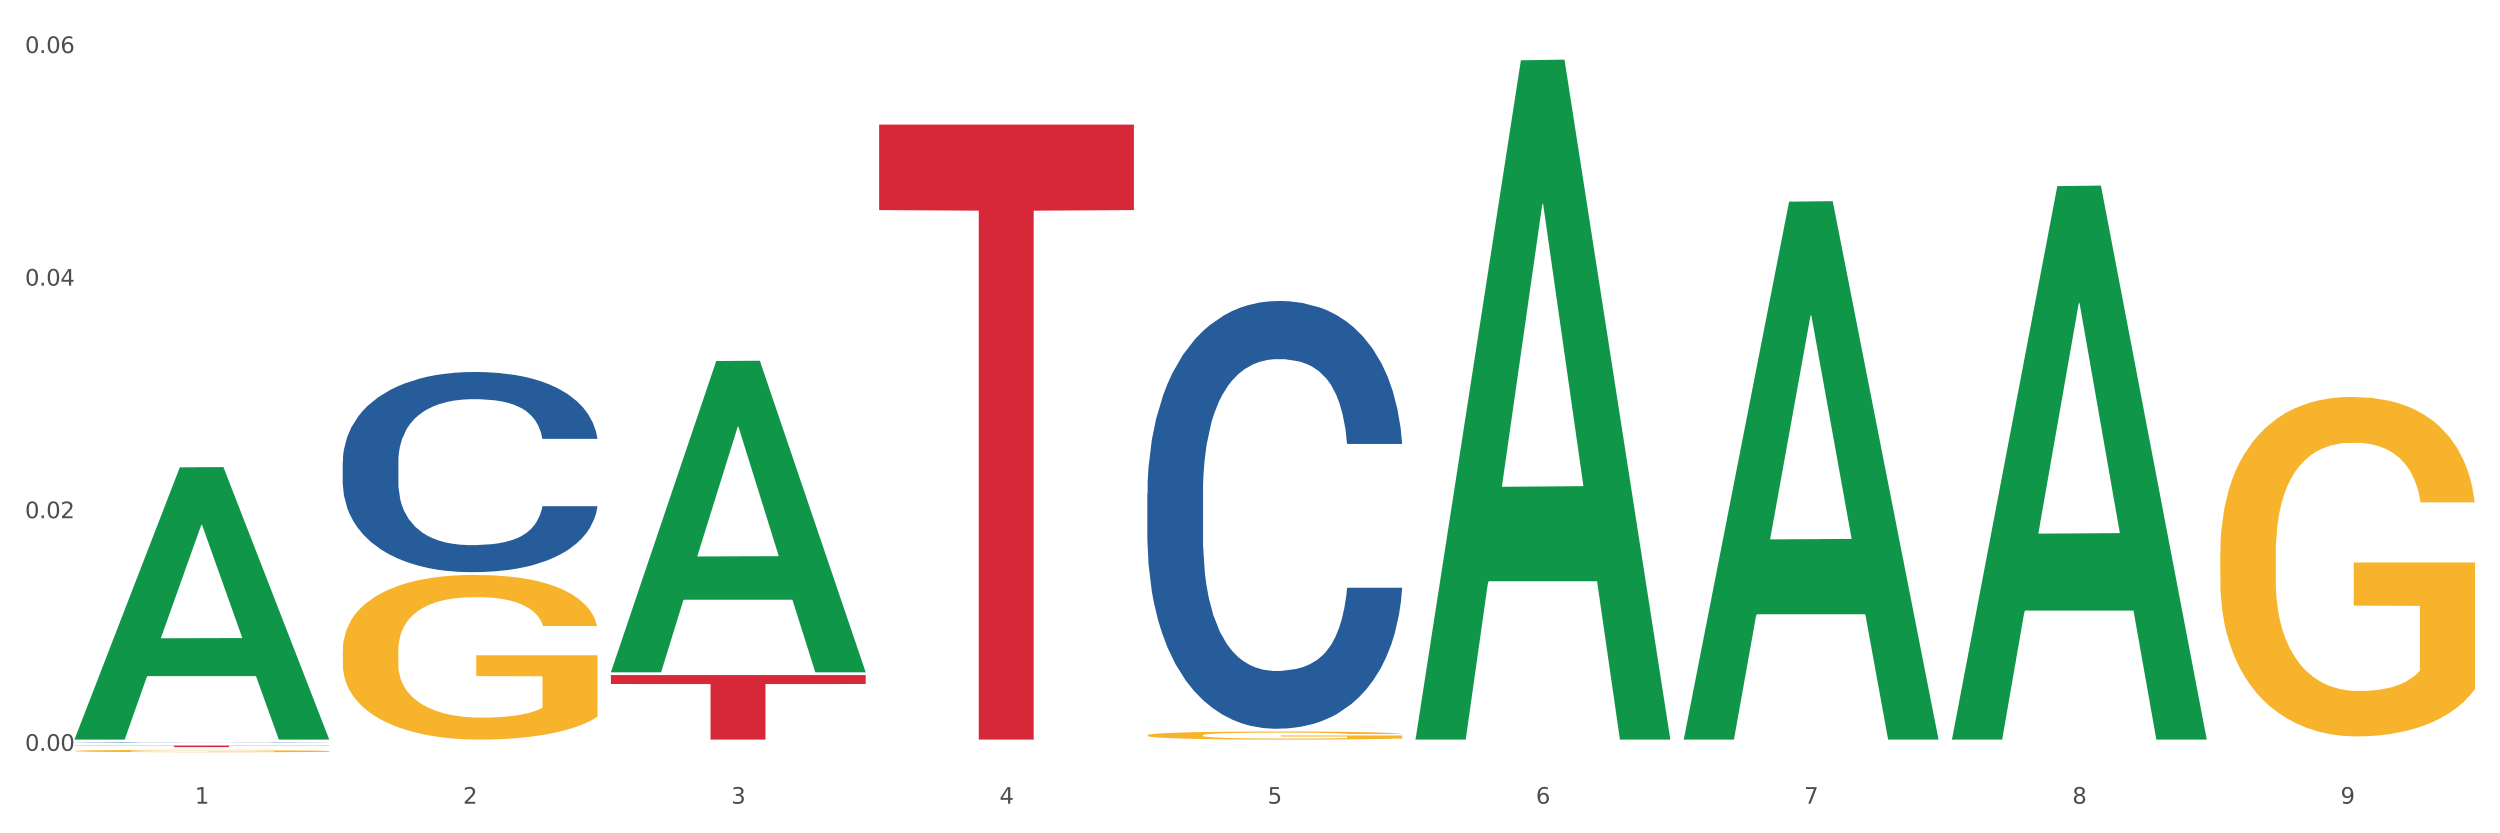 <?xml version="1.0" encoding="utf-8" standalone="no"?>
<!DOCTYPE svg PUBLIC "-//W3C//DTD SVG 1.1//EN"
  "http://www.w3.org/Graphics/SVG/1.1/DTD/svg11.dtd">
<svg xmlns:xlink="http://www.w3.org/1999/xlink" width="1080pt" height="360pt" viewBox="0 0 1080 360" xmlns="http://www.w3.org/2000/svg" version="1.1">
 <rect x="0" y="0" width="1080" height="360" fill="#333333" stroke="none"/>
 <defs>
  <style type="text/css">*{stroke-linejoin: round; stroke-linecap: butt}</style>
 </defs>
 <g id="figure_1">
  <g id="patch_1">
   <path d="M 0 360 
L 1080 360 
L 1080 0 
L 0 0 
z
" style="fill: #ffffff; stroke: #ffffff; stroke-linejoin: miter"/>
  </g>
  <g id="axes_1">
   <g id="matplotlib.axis_1">
    <g id="xtick_1">
     <g id="text_1">
      <!-- 1 -->
      <g style="fill: #4d4d4d" transform="translate(84.159 347.204) scale(0.096 -0.096)">
       <defs>
        <path id="DejaVuSans-31" d="M 794 531 
L 1825 531 
L 1825 4091 
L 703 3866 
L 703 4441 
L 1819 4666 
L 2450 4666 
L 2450 531 
L 3481 531 
L 3481 0 
L 794 0 
L 794 531 
z
" transform="scale(0.016)"/>
       </defs>
       <use xlink:href="#DejaVuSans-31"/>
      </g>
     </g>
    </g>
    <g id="xtick_2">
     <g id="text_2">
      <!-- 2 -->
      <g style="fill: #4d4d4d" transform="translate(200.027 347.204) scale(0.096 -0.096)">
       <defs>
        <path id="DejaVuSans-32" d="M 1228 531 
L 3431 531 
L 3431 0 
L 469 0 
L 469 531 
Q 828 903 1448 1529 
Q 2069 2156 2228 2338 
Q 2531 2678 2651 2914 
Q 2772 3150 2772 3378 
Q 2772 3750 2511 3984 
Q 2250 4219 1831 4219 
Q 1534 4219 1204 4116 
Q 875 4013 500 3803 
L 500 4441 
Q 881 4594 1212 4672 
Q 1544 4750 1819 4750 
Q 2544 4750 2975 4387 
Q 3406 4025 3406 3419 
Q 3406 3131 3298 2873 
Q 3191 2616 2906 2266 
Q 2828 2175 2409 1742 
Q 1991 1309 1228 531 
z
" transform="scale(0.016)"/>
       </defs>
       <use xlink:href="#DejaVuSans-32"/>
      </g>
     </g>
    </g>
    <g id="xtick_3">
     <g id="text_3">
      <!-- 3 -->
      <g style="fill: #4d4d4d" transform="translate(315.896 347.204) scale(0.096 -0.096)">
       <defs>
        <path id="DejaVuSans-33" d="M 2597 2516 
Q 3050 2419 3304 2112 
Q 3559 1806 3559 1356 
Q 3559 666 3084 287 
Q 2609 -91 1734 -91 
Q 1441 -91 1130 -33 
Q 819 25 488 141 
L 488 750 
Q 750 597 1062 519 
Q 1375 441 1716 441 
Q 2309 441 2620 675 
Q 2931 909 2931 1356 
Q 2931 1769 2642 2001 
Q 2353 2234 1838 2234 
L 1294 2234 
L 1294 2753 
L 1863 2753 
Q 2328 2753 2575 2939 
Q 2822 3125 2822 3475 
Q 2822 3834 2567 4026 
Q 2313 4219 1838 4219 
Q 1578 4219 1281 4162 
Q 984 4106 628 3988 
L 628 4550 
Q 988 4650 1302 4700 
Q 1616 4750 1894 4750 
Q 2613 4750 3031 4423 
Q 3450 4097 3450 3541 
Q 3450 3153 3228 2886 
Q 3006 2619 2597 2516 
z
" transform="scale(0.016)"/>
       </defs>
       <use xlink:href="#DejaVuSans-33"/>
      </g>
     </g>
    </g>
    <g id="xtick_4">
     <g id="text_4">
      <!-- 4 -->
      <g style="fill: #4d4d4d" transform="translate(431.765 347.204) scale(0.096 -0.096)">
       <defs>
        <path id="DejaVuSans-34" d="M 2419 4116 
L 825 1625 
L 2419 1625 
L 2419 4116 
z
M 2253 4666 
L 3047 4666 
L 3047 1625 
L 3713 1625 
L 3713 1100 
L 3047 1100 
L 3047 0 
L 2419 0 
L 2419 1100 
L 313 1100 
L 313 1709 
L 2253 4666 
z
" transform="scale(0.016)"/>
       </defs>
       <use xlink:href="#DejaVuSans-34"/>
      </g>
     </g>
    </g>
    <g id="xtick_5">
     <g id="text_5">
      <!-- 5 -->
      <g style="fill: #4d4d4d" transform="translate(547.634 347.204) scale(0.096 -0.096)">
       <defs>
        <path id="DejaVuSans-35" d="M 691 4666 
L 3169 4666 
L 3169 4134 
L 1269 4134 
L 1269 2991 
Q 1406 3038 1543 3061 
Q 1681 3084 1819 3084 
Q 2600 3084 3056 2656 
Q 3513 2228 3513 1497 
Q 3513 744 3044 326 
Q 2575 -91 1722 -91 
Q 1428 -91 1123 -41 
Q 819 9 494 109 
L 494 744 
Q 775 591 1075 516 
Q 1375 441 1709 441 
Q 2250 441 2565 725 
Q 2881 1009 2881 1497 
Q 2881 1984 2565 2268 
Q 2250 2553 1709 2553 
Q 1456 2553 1204 2497 
Q 953 2441 691 2322 
L 691 4666 
z
" transform="scale(0.016)"/>
       </defs>
       <use xlink:href="#DejaVuSans-35"/>
      </g>
     </g>
    </g>
    <g id="xtick_6">
     <g id="text_6">
      <!-- 6 -->
      <g style="fill: #4d4d4d" transform="translate(663.502 347.204) scale(0.096 -0.096)">
       <defs>
        <path id="DejaVuSans-36" d="M 2113 2584 
Q 1688 2584 1439 2293 
Q 1191 2003 1191 1497 
Q 1191 994 1439 701 
Q 1688 409 2113 409 
Q 2538 409 2786 701 
Q 3034 994 3034 1497 
Q 3034 2003 2786 2293 
Q 2538 2584 2113 2584 
z
M 3366 4563 
L 3366 3988 
Q 3128 4100 2886 4159 
Q 2644 4219 2406 4219 
Q 1781 4219 1451 3797 
Q 1122 3375 1075 2522 
Q 1259 2794 1537 2939 
Q 1816 3084 2150 3084 
Q 2853 3084 3261 2657 
Q 3669 2231 3669 1497 
Q 3669 778 3244 343 
Q 2819 -91 2113 -91 
Q 1303 -91 875 529 
Q 447 1150 447 2328 
Q 447 3434 972 4092 
Q 1497 4750 2381 4750 
Q 2619 4750 2861 4703 
Q 3103 4656 3366 4563 
z
" transform="scale(0.016)"/>
       </defs>
       <use xlink:href="#DejaVuSans-36"/>
      </g>
     </g>
    </g>
    <g id="xtick_7">
     <g id="text_7">
      <!-- 7 -->
      <g style="fill: #4d4d4d" transform="translate(779.371 347.204) scale(0.096 -0.096)">
       <defs>
        <path id="DejaVuSans-37" d="M 525 4666 
L 3525 4666 
L 3525 4397 
L 1831 0 
L 1172 0 
L 2766 4134 
L 525 4134 
L 525 4666 
z
" transform="scale(0.016)"/>
       </defs>
       <use xlink:href="#DejaVuSans-37"/>
      </g>
     </g>
    </g>
    <g id="xtick_8">
     <g id="text_8">
      <!-- 8 -->
      <g style="fill: #4d4d4d" transform="translate(895.24 347.204) scale(0.096 -0.096)">
       <defs>
        <path id="DejaVuSans-38" d="M 2034 2216 
Q 1584 2216 1326 1975 
Q 1069 1734 1069 1313 
Q 1069 891 1326 650 
Q 1584 409 2034 409 
Q 2484 409 2743 651 
Q 3003 894 3003 1313 
Q 3003 1734 2745 1975 
Q 2488 2216 2034 2216 
z
M 1403 2484 
Q 997 2584 770 2862 
Q 544 3141 544 3541 
Q 544 4100 942 4425 
Q 1341 4750 2034 4750 
Q 2731 4750 3128 4425 
Q 3525 4100 3525 3541 
Q 3525 3141 3298 2862 
Q 3072 2584 2669 2484 
Q 3125 2378 3379 2068 
Q 3634 1759 3634 1313 
Q 3634 634 3220 271 
Q 2806 -91 2034 -91 
Q 1263 -91 848 271 
Q 434 634 434 1313 
Q 434 1759 690 2068 
Q 947 2378 1403 2484 
z
M 1172 3481 
Q 1172 3119 1398 2916 
Q 1625 2713 2034 2713 
Q 2441 2713 2670 2916 
Q 2900 3119 2900 3481 
Q 2900 3844 2670 4047 
Q 2441 4250 2034 4250 
Q 1625 4250 1398 4047 
Q 1172 3844 1172 3481 
z
" transform="scale(0.016)"/>
       </defs>
       <use xlink:href="#DejaVuSans-38"/>
      </g>
     </g>
    </g>
    <g id="xtick_9">
     <g id="text_9">
      <!-- 9 -->
      <g style="fill: #4d4d4d" transform="translate(1011.108 347.204) scale(0.096 -0.096)">
       <defs>
        <path id="DejaVuSans-39" d="M 703 97 
L 703 672 
Q 941 559 1184 500 
Q 1428 441 1663 441 
Q 2288 441 2617 861 
Q 2947 1281 2994 2138 
Q 2813 1869 2534 1725 
Q 2256 1581 1919 1581 
Q 1219 1581 811 2004 
Q 403 2428 403 3163 
Q 403 3881 828 4315 
Q 1253 4750 1959 4750 
Q 2769 4750 3195 4129 
Q 3622 3509 3622 2328 
Q 3622 1225 3098 567 
Q 2575 -91 1691 -91 
Q 1453 -91 1209 -44 
Q 966 3 703 97 
z
M 1959 2075 
Q 2384 2075 2632 2365 
Q 2881 2656 2881 3163 
Q 2881 3666 2632 3958 
Q 2384 4250 1959 4250 
Q 1534 4250 1286 3958 
Q 1038 3666 1038 3163 
Q 1038 2656 1286 2365 
Q 1534 2075 1959 2075 
z
" transform="scale(0.016)"/>
       </defs>
       <use xlink:href="#DejaVuSans-39"/>
      </g>
     </g>
    </g>
    <g id="xtick_10"/>
    <g id="xtick_11"/>
    <g id="xtick_12"/>
    <g id="xtick_13"/>
    <g id="xtick_14"/>
    <g id="xtick_15"/>
    <g id="xtick_16"/>
    <g id="xtick_17"/>
   </g>
   <g id="matplotlib.axis_2">
    <g id="ytick_1">
     <g id="text_10">
      <!-- 0.00 -->
      <g style="fill: #4d4d4d" transform="translate(10.8 324.349) scale(0.096 -0.096)">
       <defs>
        <path id="DejaVuSans-30" d="M 2034 4250 
Q 1547 4250 1301 3770 
Q 1056 3291 1056 2328 
Q 1056 1369 1301 889 
Q 1547 409 2034 409 
Q 2525 409 2770 889 
Q 3016 1369 3016 2328 
Q 3016 3291 2770 3770 
Q 2525 4250 2034 4250 
z
M 2034 4750 
Q 2819 4750 3233 4129 
Q 3647 3509 3647 2328 
Q 3647 1150 3233 529 
Q 2819 -91 2034 -91 
Q 1250 -91 836 529 
Q 422 1150 422 2328 
Q 422 3509 836 4129 
Q 1250 4750 2034 4750 
z
" transform="scale(0.016)"/>
        <path id="DejaVuSans-2e" d="M 684 794 
L 1344 794 
L 1344 0 
L 684 0 
L 684 794 
z
" transform="scale(0.016)"/>
       </defs>
       <use xlink:href="#DejaVuSans-30"/>
       <use xlink:href="#DejaVuSans-2e" transform="translate(63.623 0)"/>
       <use xlink:href="#DejaVuSans-30" transform="translate(95.41 0)"/>
       <use xlink:href="#DejaVuSans-30" transform="translate(159.033 0)"/>
      </g>
     </g>
    </g>
    <g id="ytick_2">
     <g id="text_11">
      <!-- 0.02 -->
      <g style="fill: #4d4d4d" transform="translate(10.8 223.87) scale(0.096 -0.096)">
       <use xlink:href="#DejaVuSans-30"/>
       <use xlink:href="#DejaVuSans-2e" transform="translate(63.623 0)"/>
       <use xlink:href="#DejaVuSans-30" transform="translate(95.41 0)"/>
       <use xlink:href="#DejaVuSans-32" transform="translate(159.033 0)"/>
      </g>
     </g>
    </g>
    <g id="ytick_3">
     <g id="text_12">
      <!-- 0.04 -->
      <g style="fill: #4d4d4d" transform="translate(10.8 123.39) scale(0.096 -0.096)">
       <use xlink:href="#DejaVuSans-30"/>
       <use xlink:href="#DejaVuSans-2e" transform="translate(63.623 0)"/>
       <use xlink:href="#DejaVuSans-30" transform="translate(95.41 0)"/>
       <use xlink:href="#DejaVuSans-34" transform="translate(159.033 0)"/>
      </g>
     </g>
    </g>
    <g id="ytick_4">
     <g id="text_13">
      <!-- 0.06 -->
      <g style="fill: #4d4d4d" transform="translate(10.8 22.91) scale(0.096 -0.096)">
       <use xlink:href="#DejaVuSans-30"/>
       <use xlink:href="#DejaVuSans-2e" transform="translate(63.623 0)"/>
       <use xlink:href="#DejaVuSans-30" transform="translate(95.41 0)"/>
       <use xlink:href="#DejaVuSans-36" transform="translate(159.033 0)"/>
      </g>
     </g>
    </g>
    <g id="ytick_5"/>
    <g id="ytick_6"/>
    <g id="ytick_7"/>
   </g>
   <g id="PolyCollection_1">
    <path d="M 32.175 319.301 
L 32.288 319.191 
L 77.68 201.885 
L 96.518 201.775 
L 142.25 319.522 
L 120.462 319.522 
L 110.589 292.103 
L 63.722 292.103 
L 63.382 292.545 
L 53.85 319.522 
L 32.175 319.522 
L 32.175 319.301 
L 69.623 275.74 
L 104.689 275.63 
L 87.326 226.872 
L 87.099 226.651 
L 86.872 226.983 
L 69.51 275.63 
L 69.623 275.74 
L 32.175 319.301 
z
" clip-path="url(#p99aba59182)" style="fill: #109648"/>
    <path d="M 495.65 213.056 
L 495.78 212.887 
L 495.78 208.161 
L 496.17 201.747 
L 497.602 189.932 
L 499.423 180.986 
L 502.546 170.521 
L 504.237 166.133 
L 506.449 161.238 
L 511.003 153.305 
L 516.208 146.553 
L 519.851 142.84 
L 522.583 140.477 
L 528.698 136.257 
L 532.212 134.4 
L 535.855 132.881 
L 538.977 131.869 
L 544.182 130.687 
L 548.345 130.181 
L 553.16 130.012 
L 557.193 130.181 
L 562.528 130.856 
L 570.335 132.881 
L 573.327 134.063 
L 577.361 136.088 
L 581.524 138.789 
L 584.907 141.489 
L 588.81 145.372 
L 592.844 150.435 
L 596.747 156.849 
L 599.48 162.757 
L 601.692 169.002 
L 603.643 176.597 
L 605.075 184.868 
L 605.725 191.788 
L 581.915 191.788 
L 581.264 185.543 
L 579.963 178.792 
L 578.662 174.234 
L 577.23 170.521 
L 575.019 166.301 
L 573.067 163.601 
L 569.814 160.394 
L 566.821 158.368 
L 564.349 157.187 
L 561.357 156.174 
L 554.981 155.161 
L 550.427 155.161 
L 547.565 155.499 
L 544.052 156.343 
L 541.059 157.524 
L 537.546 159.55 
L 534.814 161.744 
L 532.081 164.613 
L 530.52 166.639 
L 528.178 170.352 
L 526.617 173.39 
L 524.535 178.623 
L 523.364 182.336 
L 521.282 191.957 
L 520.371 199.046 
L 519.981 203.941 
L 519.721 209.342 
L 519.721 235.673 
L 520.501 247.488 
L 521.152 252.552 
L 522.193 258.291 
L 524.145 265.717 
L 527.007 272.975 
L 530 278.208 
L 532.472 281.415 
L 534.814 283.778 
L 537.156 285.634 
L 540.018 287.322 
L 542.36 288.335 
L 545.873 289.348 
L 550.037 289.854 
L 553.29 289.854 
L 559.925 289.01 
L 562.918 288.166 
L 565.781 286.985 
L 568.903 285.128 
L 571.375 283.103 
L 572.807 281.584 
L 575.149 278.377 
L 576.97 275.001 
L 578.532 271.119 
L 579.573 267.743 
L 580.744 262.679 
L 581.654 256.94 
L 581.915 253.902 
L 605.725 253.902 
L 605.205 259.979 
L 604.294 265.886 
L 602.472 273.819 
L 601.041 278.377 
L 598.829 283.947 
L 596.487 288.673 
L 593.234 293.905 
L 590.242 297.787 
L 587.119 301.163 
L 583.736 304.201 
L 577.621 308.421 
L 575.409 309.602 
L 570.725 311.628 
L 567.082 312.809 
L 561.747 313.991 
L 556.282 314.666 
L 550.557 314.835 
L 545.483 314.497 
L 539.888 313.484 
L 536.375 312.472 
L 532.472 310.953 
L 527.918 308.59 
L 523.624 305.72 
L 519.591 302.344 
L 515.817 298.462 
L 512.304 294.074 
L 507.75 286.816 
L 504.367 279.727 
L 501.895 273.144 
L 500.204 267.574 
L 498.512 260.485 
L 497.602 255.59 
L 496.17 243.775 
L 495.65 232.804 
L 495.65 213.056 
z
" clip-path="url(#p99aba59182)" style="fill: #255c99"/>
    <path d="M 32.175 324.406 
L 32.305 324.405 
L 32.305 324.372 
L 32.565 324.343 
L 33.864 324.274 
L 35.814 324.217 
L 37.243 324.187 
L 38.673 324.162 
L 40.362 324.137 
L 42.442 324.111 
L 46.211 324.073 
L 48.55 324.054 
L 51.409 324.033 
L 56.607 324.004 
L 60.376 323.987 
L 64.275 323.973 
L 70.643 323.957 
L 74.802 323.949 
L 79.22 323.944 
L 84.548 323.94 
L 88.577 323.939 
L 97.414 323.942 
L 104.952 323.95 
L 108.591 323.957 
L 113.269 323.968 
L 115.739 323.975 
L 119.767 323.99 
L 123.926 324.009 
L 126.785 324.026 
L 131.074 324.057 
L 134.323 324.089 
L 137.312 324.128 
L 138.871 324.154 
L 140.041 324.179 
L 141.081 324.208 
L 142.12 324.253 
L 118.728 324.253 
L 117.818 324.221 
L 116.388 324.19 
L 114.309 324.161 
L 112.49 324.142 
L 109.371 324.119 
L 106.512 324.104 
L 103.522 324.093 
L 99.884 324.084 
L 97.025 324.08 
L 92.996 324.076 
L 85.068 324.077 
L 79.74 324.084 
L 76.101 324.093 
L 73.762 324.102 
L 71.683 324.111 
L 69.343 324.124 
L 66.614 324.143 
L 64.665 324.161 
L 62.715 324.183 
L 61.156 324.205 
L 59.726 324.231 
L 58.557 324.259 
L 57.647 324.287 
L 56.867 324.322 
L 56.217 324.38 
L 56.217 324.507 
L 56.477 324.535 
L 57.127 324.573 
L 57.907 324.602 
L 59.206 324.636 
L 60.376 324.659 
L 62.585 324.692 
L 65.055 324.72 
L 67.004 324.737 
L 68.953 324.752 
L 72.332 324.772 
L 76.101 324.789 
L 79.35 324.799 
L 83.769 324.808 
L 86.758 324.812 
L 89.357 324.814 
L 95.725 324.814 
L 100.274 324.811 
L 105.342 324.805 
L 109.241 324.796 
L 112.49 324.786 
L 116.129 324.77 
L 118.468 324.754 
L 118.468 324.561 
L 89.877 324.56 
L 89.877 324.432 
L 142.25 324.432 
L 142.25 324.808 
L 140.041 324.828 
L 137.572 324.845 
L 134.973 324.861 
L 131.074 324.88 
L 126.395 324.899 
L 122.237 324.912 
L 117.818 324.923 
L 112.62 324.933 
L 105.862 324.942 
L 101.703 324.946 
L 96.505 324.949 
L 90.397 324.95 
L 85.068 324.948 
L 79.87 324.943 
L 74.412 324.935 
L 69.083 324.923 
L 65.055 324.911 
L 61.026 324.896 
L 56.737 324.877 
L 53.358 324.858 
L 50.759 324.842 
L 47.9 324.82 
L 44.781 324.793 
L 42.442 324.768 
L 40.362 324.742 
L 38.153 324.709 
L 36.594 324.68 
L 35.034 324.644 
L 34.124 324.617 
L 33.085 324.576 
L 32.305 324.518 
L 32.175 324.406 
z
" clip-path="url(#p99aba59182)" style="fill: #f7b32b"/>
    <path d="M 148.044 281.245 
L 148.174 281.18 
L 148.174 278.84 
L 148.434 276.825 
L 149.733 271.951 
L 151.683 267.922 
L 153.112 265.777 
L 154.542 264.023 
L 156.231 262.268 
L 158.31 260.448 
L 162.079 257.784 
L 164.419 256.419 
L 167.278 254.989 
L 172.476 252.91 
L 176.245 251.74 
L 180.144 250.765 
L 186.512 249.595 
L 190.67 249.075 
L 195.089 248.686 
L 200.417 248.426 
L 204.446 248.361 
L 213.283 248.556 
L 220.821 249.14 
L 224.46 249.595 
L 229.138 250.375 
L 231.607 250.895 
L 235.636 251.935 
L 239.795 253.3 
L 242.654 254.469 
L 246.943 256.679 
L 250.191 258.889 
L 253.181 261.618 
L 254.74 263.503 
L 255.91 265.257 
L 256.949 267.272 
L 257.989 270.457 
L 234.596 270.457 
L 233.687 268.182 
L 232.257 266.037 
L 230.178 263.958 
L 228.358 262.658 
L 225.239 261.033 
L 222.38 259.993 
L 219.391 259.214 
L 215.752 258.564 
L 212.893 258.239 
L 208.865 257.979 
L 200.937 258.044 
L 195.609 258.564 
L 191.97 259.214 
L 189.631 259.798 
L 187.551 260.448 
L 185.212 261.358 
L 182.483 262.723 
L 180.533 263.958 
L 178.584 265.517 
L 177.025 267.077 
L 175.595 268.897 
L 174.425 270.846 
L 173.516 272.861 
L 172.736 275.331 
L 172.086 279.425 
L 172.086 288.328 
L 172.346 290.343 
L 172.996 293.007 
L 173.776 295.022 
L 175.075 297.427 
L 176.245 299.051 
L 178.454 301.391 
L 180.923 303.34 
L 182.873 304.575 
L 184.822 305.615 
L 188.201 307.045 
L 191.97 308.215 
L 195.219 308.929 
L 199.637 309.579 
L 202.626 309.839 
L 205.226 309.969 
L 211.594 309.969 
L 216.142 309.774 
L 221.211 309.319 
L 225.109 308.734 
L 228.358 308.02 
L 231.997 306.85 
L 234.336 305.745 
L 234.336 292.163 
L 205.746 292.098 
L 205.746 283.064 
L 258.119 283.064 
L 258.119 309.579 
L 255.91 310.944 
L 253.44 312.179 
L 250.841 313.284 
L 246.943 314.648 
L 242.264 315.948 
L 238.105 316.858 
L 233.687 317.638 
L 228.488 318.353 
L 221.73 319.003 
L 217.572 319.262 
L 212.373 319.457 
L 206.265 319.522 
L 200.937 319.392 
L 195.739 319.068 
L 190.28 318.483 
L 184.952 317.638 
L 180.923 316.793 
L 176.895 315.753 
L 172.606 314.388 
L 169.227 313.089 
L 166.628 311.919 
L 163.769 310.424 
L 160.65 308.474 
L 158.31 306.72 
L 156.231 304.9 
L 154.022 302.561 
L 152.462 300.546 
L 150.903 298.011 
L 149.993 296.127 
L 148.953 293.202 
L 148.174 289.108 
L 148.044 281.245 
z
" clip-path="url(#p99aba59182)" style="fill: #f7b32b"/>
    <path d="M 495.65 317.636 
L 495.78 317.632 
L 495.78 317.517 
L 496.04 317.418 
L 497.339 317.177 
L 499.289 316.979 
L 500.718 316.873 
L 502.148 316.787 
L 503.837 316.7 
L 505.917 316.61 
L 509.685 316.479 
L 512.025 316.412 
L 514.884 316.341 
L 520.082 316.239 
L 523.851 316.181 
L 527.75 316.133 
L 534.118 316.075 
L 538.276 316.05 
L 542.695 316.031 
L 548.023 316.018 
L 552.052 316.015 
L 560.889 316.024 
L 568.427 316.053 
L 572.066 316.075 
L 576.744 316.114 
L 579.214 316.14 
L 583.242 316.191 
L 587.401 316.258 
L 590.26 316.316 
L 594.549 316.425 
L 597.798 316.534 
L 600.787 316.668 
L 602.346 316.761 
L 603.516 316.847 
L 604.556 316.947 
L 605.595 317.104 
L 582.203 317.104 
L 581.293 316.992 
L 579.863 316.886 
L 577.784 316.783 
L 575.965 316.719 
L 572.846 316.639 
L 569.986 316.588 
L 566.997 316.55 
L 563.359 316.518 
L 560.499 316.502 
L 556.471 316.489 
L 548.543 316.492 
L 543.215 316.518 
L 539.576 316.55 
L 537.237 316.578 
L 535.157 316.61 
L 532.818 316.655 
L 530.089 316.723 
L 528.14 316.783 
L 526.19 316.86 
L 524.631 316.937 
L 523.201 317.027 
L 522.032 317.123 
L 521.122 317.222 
L 520.342 317.344 
L 519.692 317.546 
L 519.692 317.985 
L 519.952 318.084 
L 520.602 318.215 
L 521.382 318.315 
L 522.681 318.433 
L 523.851 318.513 
L 526.06 318.629 
L 528.529 318.725 
L 530.479 318.786 
L 532.428 318.837 
L 535.807 318.907 
L 539.576 318.965 
L 542.825 319 
L 547.244 319.032 
L 550.233 319.045 
L 552.832 319.052 
L 559.2 319.052 
L 563.748 319.042 
L 568.817 319.019 
L 572.716 318.991 
L 575.965 318.955 
L 579.603 318.898 
L 581.943 318.843 
L 581.943 318.174 
L 553.352 318.171 
L 553.352 317.725 
L 605.725 317.725 
L 605.725 319.032 
L 603.516 319.1 
L 601.047 319.16 
L 598.447 319.215 
L 594.549 319.282 
L 589.87 319.346 
L 585.711 319.391 
L 581.293 319.43 
L 576.094 319.465 
L 569.337 319.497 
L 565.178 319.51 
L 559.98 319.519 
L 553.871 319.522 
L 548.543 319.516 
L 543.345 319.5 
L 537.887 319.471 
L 532.558 319.43 
L 528.529 319.388 
L 524.501 319.337 
L 520.212 319.269 
L 516.833 319.205 
L 514.234 319.148 
L 511.375 319.074 
L 508.256 318.978 
L 505.917 318.891 
L 503.837 318.802 
L 501.628 318.686 
L 500.068 318.587 
L 498.509 318.462 
L 497.599 318.369 
L 496.56 318.225 
L 495.78 318.023 
L 495.65 317.636 
z
" clip-path="url(#p99aba59182)" style="fill: #f7b32b"/>
    <path d="M 959.125 239.245 
L 959.255 239.111 
L 959.255 234.289 
L 959.515 230.137 
L 960.814 220.091 
L 962.764 211.787 
L 964.193 207.367 
L 965.623 203.75 
L 967.312 200.134 
L 969.391 196.383 
L 973.16 190.891 
L 975.5 188.079 
L 978.359 185.132 
L 983.557 180.846 
L 987.326 178.435 
L 991.225 176.426 
L 997.593 174.015 
L 1001.751 172.943 
L 1006.17 172.139 
L 1011.498 171.604 
L 1015.527 171.47 
L 1024.364 171.871 
L 1031.902 173.077 
L 1035.541 174.015 
L 1040.219 175.622 
L 1042.688 176.693 
L 1046.717 178.837 
L 1050.876 181.649 
L 1053.735 184.06 
L 1058.024 188.614 
L 1061.273 193.169 
L 1064.262 198.794 
L 1065.821 202.679 
L 1066.991 206.295 
L 1068.03 210.447 
L 1069.07 217.01 
L 1045.677 217.01 
L 1044.768 212.322 
L 1043.338 207.902 
L 1041.259 203.616 
L 1039.439 200.937 
L 1036.32 197.589 
L 1033.461 195.446 
L 1030.472 193.838 
L 1026.833 192.499 
L 1023.974 191.829 
L 1019.946 191.293 
L 1012.018 191.427 
L 1006.69 192.499 
L 1003.051 193.838 
L 1000.712 195.044 
L 998.632 196.383 
L 996.293 198.258 
L 993.564 201.071 
L 991.614 203.616 
L 989.665 206.831 
L 988.106 210.045 
L 986.676 213.796 
L 985.506 217.814 
L 984.597 221.966 
L 983.817 227.056 
L 983.167 235.495 
L 983.167 253.845 
L 983.427 257.997 
L 984.077 263.489 
L 984.857 267.641 
L 986.156 272.597 
L 987.326 275.946 
L 989.535 280.768 
L 992.004 284.786 
L 993.954 287.331 
L 995.903 289.474 
L 999.282 292.421 
L 1003.051 294.832 
L 1006.3 296.305 
L 1010.718 297.644 
L 1013.708 298.18 
L 1016.307 298.448 
L 1022.675 298.448 
L 1027.223 298.046 
L 1032.292 297.109 
L 1036.19 295.903 
L 1039.439 294.43 
L 1043.078 292.019 
L 1045.418 289.742 
L 1045.418 261.748 
L 1016.827 261.614 
L 1016.827 242.995 
L 1069.2 242.995 
L 1069.2 297.644 
L 1066.991 300.457 
L 1064.521 303.002 
L 1061.922 305.279 
L 1058.024 308.092 
L 1053.345 310.771 
L 1049.186 312.646 
L 1044.768 314.253 
L 1039.569 315.727 
L 1032.811 317.066 
L 1028.653 317.602 
L 1023.454 318.004 
L 1017.346 318.138 
L 1012.018 317.87 
L 1006.82 317.2 
L 1001.361 315.995 
L 996.033 314.253 
L 992.004 312.512 
L 987.976 310.369 
L 983.687 307.556 
L 980.308 304.877 
L 977.709 302.466 
L 974.85 299.386 
L 971.731 295.367 
L 969.391 291.751 
L 967.312 288.001 
L 965.103 283.179 
L 963.543 279.026 
L 961.984 273.803 
L 961.074 269.918 
L 960.034 263.891 
L 959.255 255.452 
L 959.125 239.245 
z
" clip-path="url(#p99aba59182)" style="fill: #f7b32b"/>
    <path d="M 148.044 199.553 
L 148.174 199.474 
L 148.174 197.263 
L 148.564 194.261 
L 149.995 188.732 
L 151.817 184.546 
L 154.94 179.649 
L 156.631 177.596 
L 158.843 175.305 
L 163.397 171.593 
L 168.602 168.434 
L 172.245 166.696 
L 174.977 165.59 
L 181.092 163.616 
L 184.605 162.747 
L 188.249 162.036 
L 191.371 161.562 
L 196.576 161.009 
L 200.739 160.772 
L 205.553 160.693 
L 209.587 160.772 
L 214.922 161.088 
L 222.728 162.036 
L 225.721 162.589 
L 229.754 163.537 
L 233.918 164.8 
L 237.301 166.064 
L 241.204 167.881 
L 245.238 170.25 
L 249.141 173.252 
L 251.874 176.016 
L 254.086 178.938 
L 256.037 182.493 
L 257.468 186.363 
L 258.119 189.601 
L 234.308 189.601 
L 233.658 186.679 
L 232.357 183.52 
L 231.056 181.387 
L 229.624 179.649 
L 227.412 177.675 
L 225.461 176.411 
L 222.208 174.91 
L 219.215 173.962 
L 216.743 173.41 
L 213.751 172.936 
L 207.375 172.462 
L 202.821 172.462 
L 199.959 172.62 
L 196.446 173.015 
L 193.453 173.568 
L 189.94 174.515 
L 187.208 175.542 
L 184.475 176.885 
L 182.914 177.833 
L 180.572 179.57 
L 179.011 180.992 
L 176.929 183.441 
L 175.758 185.178 
L 173.676 189.68 
L 172.765 192.998 
L 172.375 195.288 
L 172.115 197.816 
L 172.115 210.137 
L 172.895 215.666 
L 173.546 218.036 
L 174.587 220.721 
L 176.538 224.196 
L 179.401 227.593 
L 182.393 230.041 
L 184.866 231.542 
L 187.208 232.648 
L 189.55 233.517 
L 192.412 234.306 
L 194.754 234.78 
L 198.267 235.254 
L 202.431 235.491 
L 205.684 235.491 
L 212.319 235.096 
L 215.312 234.701 
L 218.174 234.148 
L 221.297 233.28 
L 223.769 232.332 
L 225.201 231.621 
L 227.543 230.12 
L 229.364 228.541 
L 230.925 226.724 
L 231.966 225.144 
L 233.137 222.775 
L 234.048 220.089 
L 234.308 218.668 
L 258.119 218.668 
L 257.599 221.511 
L 256.688 224.275 
L 254.866 227.988 
L 253.435 230.12 
L 251.223 232.727 
L 248.881 234.938 
L 245.628 237.387 
L 242.636 239.203 
L 239.513 240.783 
L 236.13 242.205 
L 230.015 244.179 
L 227.803 244.732 
L 223.119 245.68 
L 219.476 246.233 
L 214.141 246.786 
L 208.676 247.102 
L 202.951 247.181 
L 197.877 247.023 
L 192.282 246.549 
L 188.769 246.075 
L 184.866 245.364 
L 180.312 244.258 
L 176.018 242.916 
L 171.984 241.336 
L 168.211 239.519 
L 164.698 237.466 
L 160.144 234.069 
L 156.761 230.752 
L 154.289 227.672 
L 152.598 225.065 
L 150.906 221.748 
L 149.995 219.457 
L 148.564 213.928 
L 148.044 208.794 
L 148.044 199.553 
z
" clip-path="url(#p99aba59182)" style="fill: #255c99"/>
    <path d="M 263.912 291.618 
L 373.988 291.618 
L 373.988 295.496 
L 330.688 295.522 
L 330.688 319.522 
L 306.951 319.522 
L 306.951 295.522 
L 263.912 295.496 
L 263.912 291.644 
L 263.912 291.618 
z
" clip-path="url(#p99aba59182)" style="fill: #d62839"/>
    <path d="M 379.781 53.837 
L 489.856 53.837 
L 489.856 90.759 
L 446.557 91.008 
L 446.557 319.522 
L 422.82 319.522 
L 422.82 91.008 
L 379.781 90.759 
L 379.781 54.087 
L 379.781 53.837 
z
" clip-path="url(#p99aba59182)" style="fill: #d62839"/>
    <path d="M 32.175 322.075 
L 142.25 322.075 
L 142.25 322.17 
L 98.951 322.171 
L 98.951 322.76 
L 75.214 322.76 
L 75.214 322.171 
L 32.175 322.17 
L 32.175 322.076 
L 32.175 322.075 
z
" clip-path="url(#p99aba59182)" style="fill: #d62839"/>
    <path d="M 32.175 320.789 
L 32.305 320.789 
L 32.305 320.784 
L 32.695 320.777 
L 34.127 320.765 
L 35.948 320.755 
L 39.071 320.745 
L 40.762 320.74 
L 42.974 320.735 
L 47.528 320.727 
L 52.733 320.719 
L 56.376 320.716 
L 59.108 320.713 
L 65.224 320.709 
L 68.737 320.707 
L 72.38 320.705 
L 75.503 320.704 
L 80.707 320.703 
L 84.871 320.702 
L 89.685 320.702 
L 93.718 320.702 
L 99.053 320.703 
L 106.86 320.705 
L 109.852 320.706 
L 113.886 320.709 
L 118.049 320.711 
L 121.432 320.714 
L 125.336 320.718 
L 129.369 320.724 
L 133.273 320.73 
L 136.005 320.736 
L 138.217 320.743 
L 140.168 320.751 
L 141.6 320.759 
L 142.25 320.767 
L 118.44 320.767 
L 117.789 320.76 
L 116.488 320.753 
L 115.187 320.748 
L 113.756 320.745 
L 111.544 320.74 
L 109.592 320.737 
L 106.339 320.734 
L 103.347 320.732 
L 100.874 320.731 
L 97.882 320.73 
L 91.506 320.728 
L 86.952 320.728 
L 84.09 320.729 
L 80.577 320.73 
L 77.584 320.731 
L 74.071 320.733 
L 71.339 320.735 
L 68.607 320.738 
L 67.045 320.74 
L 64.703 320.744 
L 63.142 320.748 
L 61.06 320.753 
L 59.889 320.757 
L 57.807 320.767 
L 56.896 320.774 
L 56.506 320.779 
L 56.246 320.785 
L 56.246 320.813 
L 57.027 320.825 
L 57.677 320.83 
L 58.718 320.836 
L 60.67 320.844 
L 63.532 320.851 
L 66.525 320.857 
L 68.997 320.86 
L 71.339 320.863 
L 73.681 320.865 
L 76.543 320.866 
L 78.885 320.868 
L 82.398 320.869 
L 86.562 320.869 
L 89.815 320.869 
L 96.451 320.868 
L 99.443 320.867 
L 102.306 320.866 
L 105.428 320.864 
L 107.901 320.862 
L 109.332 320.86 
L 111.674 320.857 
L 113.495 320.854 
L 115.057 320.85 
L 116.098 320.846 
L 117.269 320.841 
L 118.179 320.835 
L 118.44 320.832 
L 142.25 320.832 
L 141.73 320.838 
L 140.819 320.844 
L 138.997 320.852 
L 137.566 320.857 
L 135.354 320.863 
L 133.012 320.868 
L 129.759 320.873 
L 126.767 320.877 
L 123.644 320.881 
L 120.261 320.884 
L 114.146 320.889 
L 111.934 320.89 
L 107.25 320.892 
L 103.607 320.893 
L 98.272 320.894 
L 92.807 320.895 
L 87.083 320.895 
L 82.008 320.895 
L 76.413 320.894 
L 72.9 320.893 
L 68.997 320.891 
L 64.443 320.889 
L 60.149 320.886 
L 56.116 320.882 
L 52.342 320.878 
L 48.829 320.874 
L 44.275 320.866 
L 40.893 320.859 
L 38.42 320.852 
L 36.729 320.846 
L 35.037 320.838 
L 34.127 320.833 
L 32.695 320.821 
L 32.175 320.81 
L 32.175 320.789 
z
" clip-path="url(#p99aba59182)" style="fill: #255c99"/>
    <path d="M 263.912 290.186 
L 264.026 290.059 
L 309.418 155.959 
L 328.255 155.833 
L 373.988 290.438 
L 352.2 290.438 
L 342.327 259.094 
L 295.46 259.094 
L 295.119 259.599 
L 285.587 290.438 
L 263.912 290.438 
L 263.912 290.186 
L 301.361 240.388 
L 336.426 240.262 
L 319.064 184.524 
L 318.837 184.271 
L 318.61 184.65 
L 301.247 240.262 
L 301.361 240.388 
L 263.912 290.186 
z
" clip-path="url(#p99aba59182)" style="fill: #109648"/>
    <path d="M 611.519 318.971 
L 611.632 318.695 
L 657.024 26.035 
L 675.862 25.759 
L 721.594 319.522 
L 699.806 319.522 
L 689.933 251.116 
L 643.066 251.116 
L 642.725 252.219 
L 633.193 319.522 
L 611.519 319.522 
L 611.519 318.971 
L 648.967 210.292 
L 684.032 210.016 
L 666.67 88.374 
L 666.443 87.822 
L 666.216 88.65 
L 648.853 210.016 
L 648.967 210.292 
L 611.519 318.971 
z
" clip-path="url(#p99aba59182)" style="fill: #109648"/>
    <path d="M 727.387 319.086 
L 727.501 318.867 
L 772.893 87.111 
L 791.73 86.892 
L 837.463 319.522 
L 815.674 319.522 
L 805.802 265.351 
L 758.935 265.351 
L 758.594 266.225 
L 749.062 319.522 
L 727.387 319.522 
L 727.387 319.086 
L 764.836 233.023 
L 799.901 232.805 
L 782.538 136.476 
L 782.311 136.04 
L 782.084 136.695 
L 764.722 232.805 
L 764.836 233.023 
L 727.387 319.086 
z
" clip-path="url(#p99aba59182)" style="fill: #109648"/>
    <path d="M 843.256 319.073 
L 843.369 318.848 
L 888.761 80.4 
L 907.599 80.176 
L 953.331 319.522 
L 931.543 319.522 
L 921.67 263.787 
L 874.803 263.787 
L 874.463 264.686 
L 864.931 319.522 
L 843.256 319.522 
L 843.256 319.073 
L 880.704 230.526 
L 915.77 230.301 
L 898.407 131.191 
L 898.18 130.742 
L 897.953 131.416 
L 880.591 230.301 
L 880.704 230.526 
L 843.256 319.073 
z
" clip-path="url(#p99aba59182)" style="fill: #109648"/>
   </g>
  </g>
 </g>
 <defs>
  <clipPath id="p99aba59182">
   <rect x="32.175" y="10.8" width="1037.025" height="329.109"/>
  </clipPath>
 </defs>
</svg>
